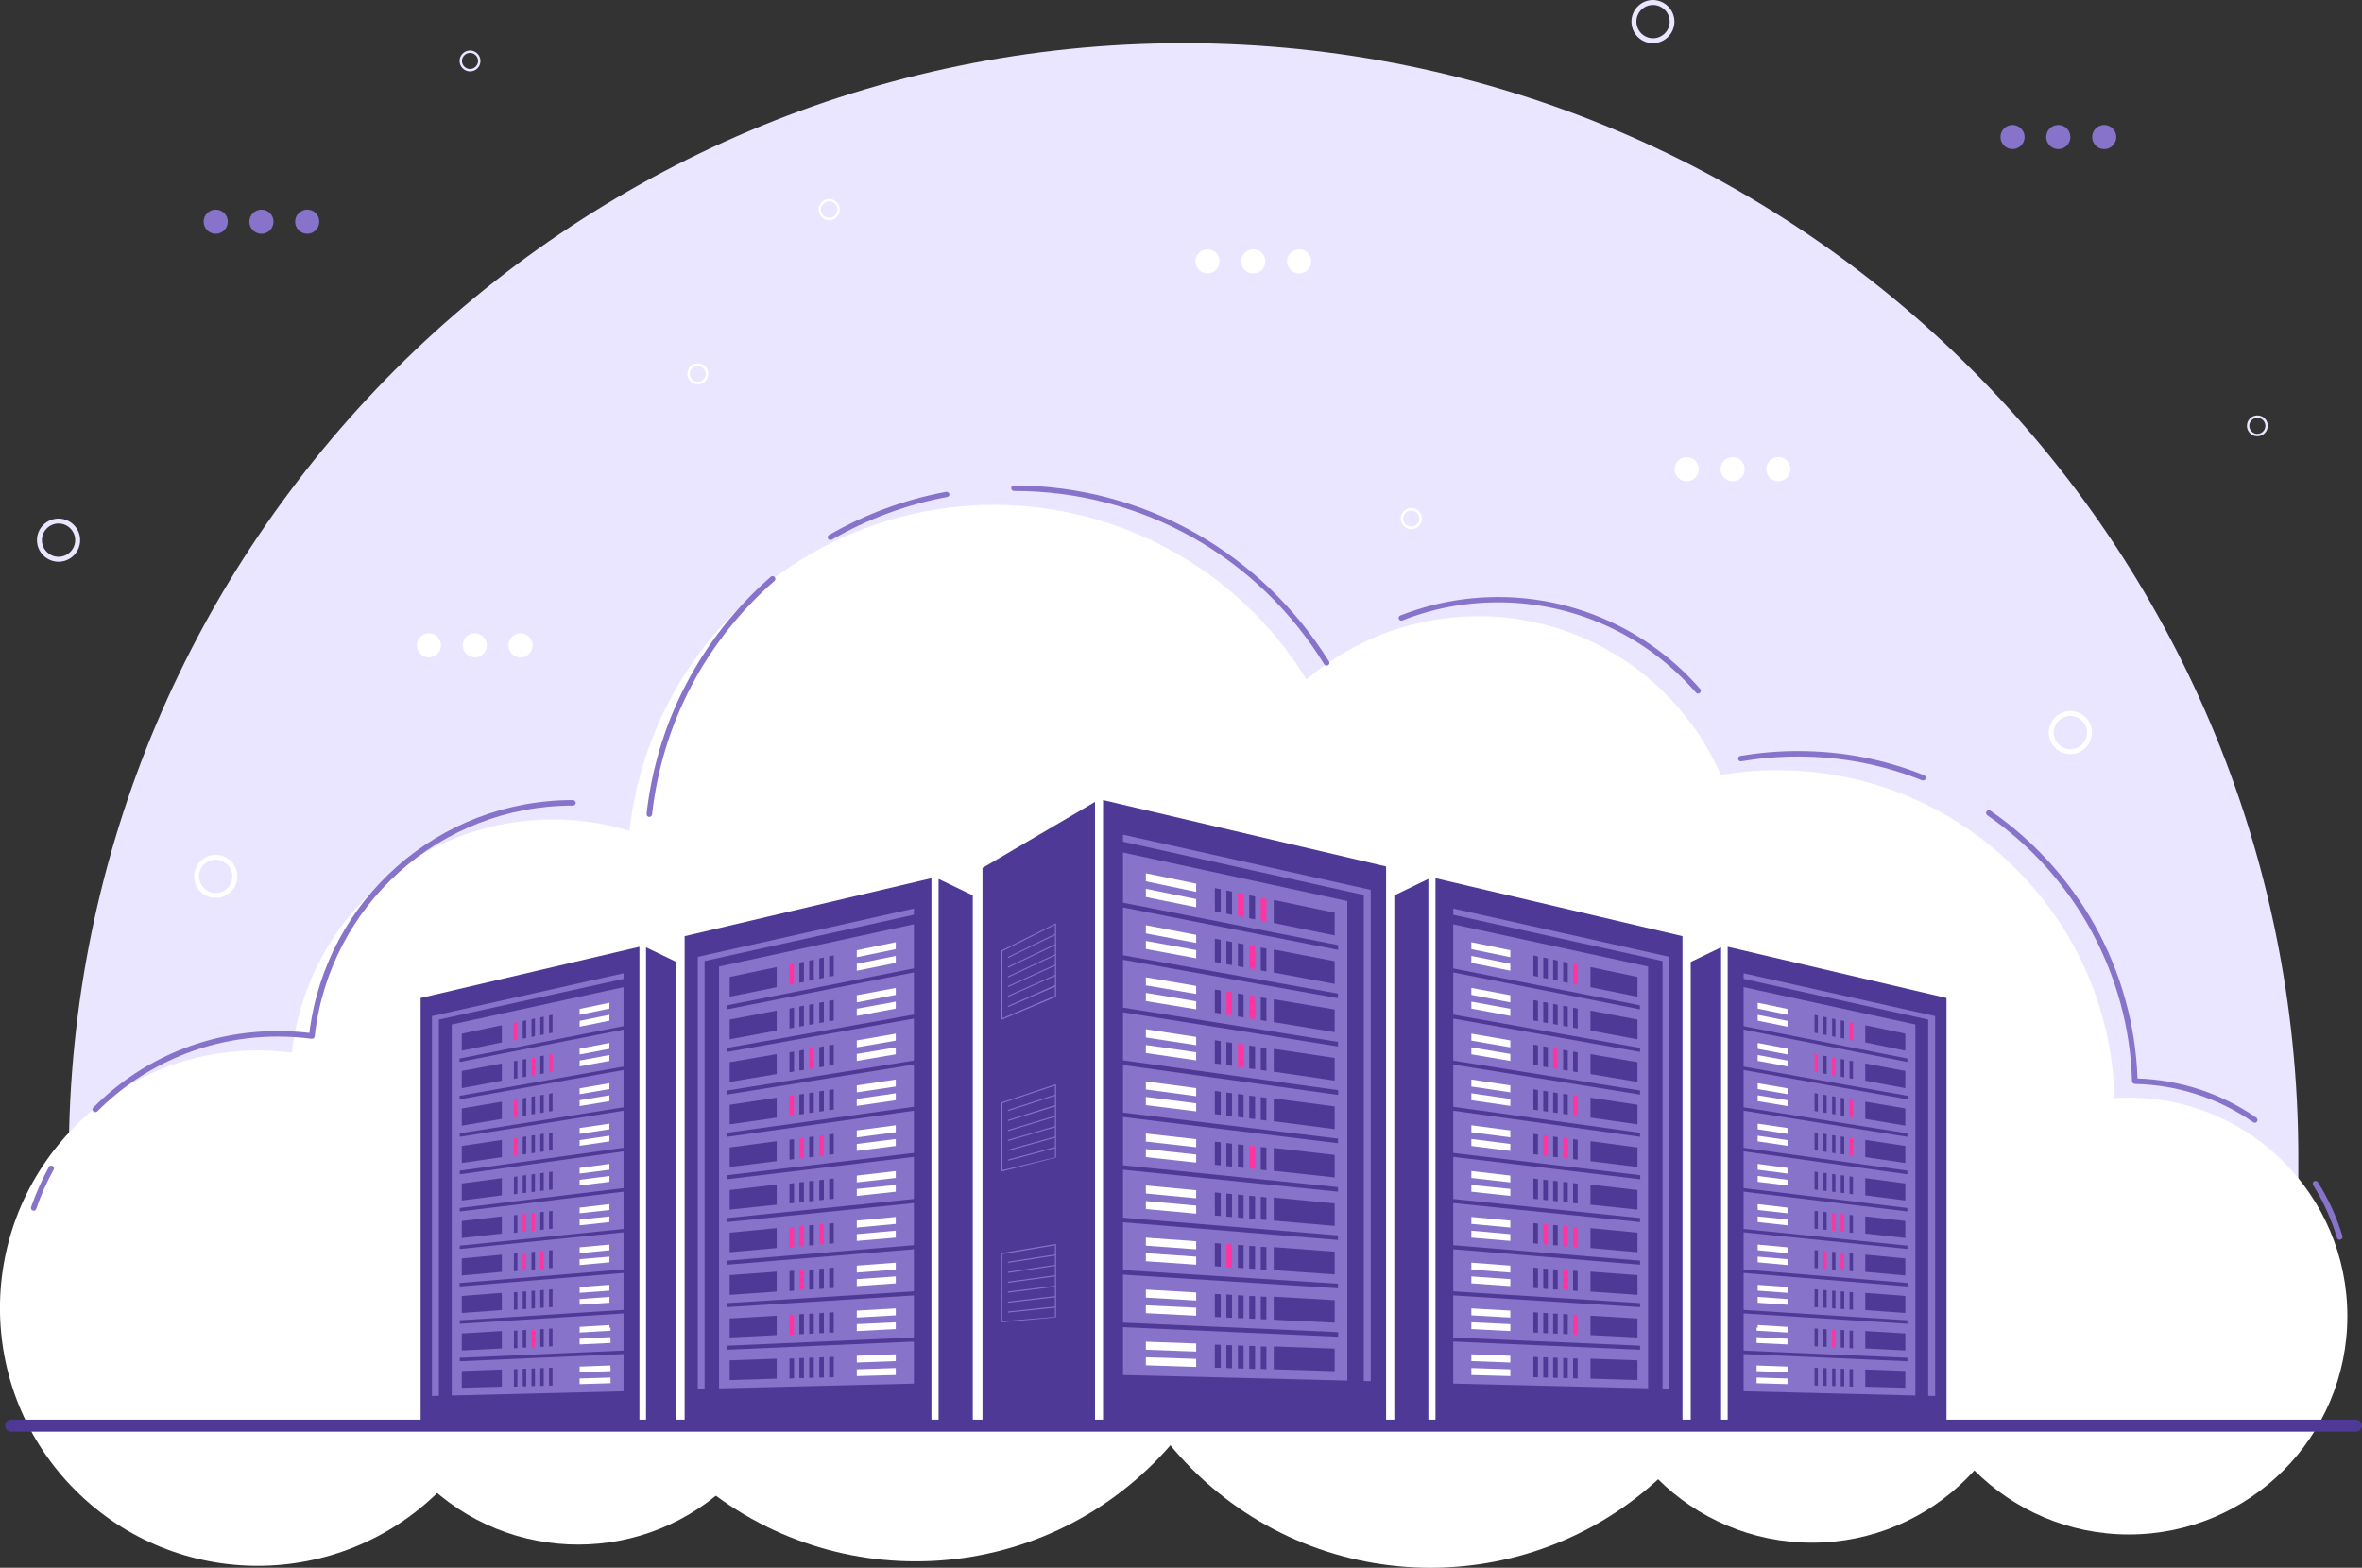 <?xml version="1.0" encoding="UTF-8"?>
<!-- Generator: Adobe Illustrator 24.1.1, SVG Export Plug-In . SVG Version: 6.00 Build 0)  -->
<svg xmlns="http://www.w3.org/2000/svg" xmlns:xlink="http://www.w3.org/1999/xlink" version="1.1" id="Ñëîé_1" x="0px" y="0px" viewBox="0 0 1291 857.1" style="enable-background:new 0 0 1291 857.1;" xml:space="preserve">
<rect x="0" y="0" width="1291" height="857.1" fill="#333333" stroke="none"/>
<style type="text/css">
	.st0{fill:#EAE6FF;}
	.st1{fill:#FFFFFF;}
	.st2{fill:#8773C9;}
	.st3{fill:#4E3996;}
	.st4{fill:#FF34A0;}
	.st5{display:none;opacity:0.75;}
	.st6{display:inline;fill:#8773C9;}
</style>
<path class="st0" d="M1256.2,724H37.6v-91.1c0-336.5,272.8-609.3,609.3-609.3h0c336.5,0,609.3,272.8,609.3,609.3V724z"></path>
<g>
	<g>
		
			<ellipse transform="matrix(0.707 -0.707 0.707 0.707 -464.407 309.13)" class="st1" cx="140.9" cy="715.2" rx="140.9" ry="140.9"></ellipse>
	</g>
	<g>
		<circle class="st1" cx="1163.6" cy="719.5" r="119.4"></circle>
	</g>
	<g>
		
			<ellipse transform="matrix(0.707 -0.707 0.707 0.707 -420.129 435.885)" class="st1" cx="316.1" cy="725.1" rx="119.4" ry="119.4"></ellipse>
	</g>
	<g>
		<circle class="st1" cx="990.4" cy="724" r="119.4"></circle>
	</g>
	<g>
		
			<ellipse transform="matrix(0.707 -0.707 0.707 0.707 -329.705 386.929)" class="st1" cx="302.2" cy="591.5" rx="143.5" ry="143.5"></ellipse>
	</g>
	<g>
		<circle class="st1" cx="808" cy="481.5" r="144.6"></circle>
	</g>
	<g>
		<circle class="st1" cx="543.3" cy="476.5" r="200.5"></circle>
	</g>
	<g>
		
			<ellipse transform="matrix(0.707 -0.707 0.707 0.707 -143.415 864.465)" class="st1" cx="971.8" cy="605.3" rx="184.3" ry="184.3"></ellipse>
	</g>
	<g>
		
			<ellipse transform="matrix(0.707 -0.707 0.707 0.707 -246.711 750.044)" class="st1" cx="782" cy="672.8" rx="184.3" ry="184.3"></ellipse>
	</g>
	<g>
		
			<ellipse transform="matrix(0.707 -0.707 0.707 0.707 -326.623 550.126)" class="st1" cx="500.7" cy="669.3" rx="184.3" ry="184.3"></ellipse>
	</g>
</g>
<g>
	<path class="st2" d="M28.7,637.4c-0.7-0.4-1.6-0.1-2,0.6c-3.8,7-7.1,14.4-9.7,21.9c-0.3,0.8,0.1,1.6,0.9,1.9   c0.2,0.1,0.3,0.1,0.5,0.1c0.6,0,1.2-0.4,1.4-1c2.5-7.4,5.7-14.6,9.5-21.4C29.7,638.7,29.5,637.8,28.7,637.4z"></path>
	<path class="st2" d="M313.1,437.4c-73.5,0-135.1,54.6-144,127.3c-5.7-0.7-11.6-1-17.3-1c-38.1,0-73.9,14.8-100.8,41.8   c-0.6,0.6-0.6,1.5,0,2.1c0.3,0.3,0.7,0.4,1.1,0.4c0.4,0,0.8-0.1,1.1-0.4c26.3-26.4,61.4-40.9,98.7-40.9c6.1,0,12.3,0.4,18.4,1.2   c0.4,0,0.8-0.1,1.1-0.3c0.3-0.2,0.5-0.6,0.6-1c8-71.9,68.7-126.2,141.2-126.2c0.8,0,1.5-0.7,1.5-1.5   C314.6,438.1,313.9,437.4,313.1,437.4z"></path>
	<path class="st2" d="M421.3,315.3c-38.2,33.4-62.3,79.4-67.9,129.6c-0.1,0.8,0.5,1.6,1.3,1.7c0.1,0,0.1,0,0.2,0   c0.8,0,1.4-0.6,1.5-1.3c5.5-49.5,29.2-94.8,66.9-127.7c0.6-0.5,0.7-1.5,0.1-2.1C422.8,314.8,421.9,314.8,421.3,315.3z"></path>
	<path class="st2" d="M517,268.9c-22.5,4.2-44,12.1-63.9,23.6c-0.7,0.4-1,1.3-0.5,2c0.3,0.5,0.8,0.7,1.3,0.7c0.3,0,0.5-0.1,0.8-0.2   c19.6-11.3,40.8-19.2,63-23.3c0.8-0.2,1.4-0.9,1.2-1.7C518.6,269.3,517.8,268.7,517,268.9z"></path>
	<path class="st2" d="M654.2,291.9c-30.3-17.3-64.9-26.5-100-26.5c-0.8,0-1.5,0.7-1.5,1.5c0,0.8,0.7,1.5,1.5,1.5   c69.6,0,133,35.5,169.6,94.8c0.3,0.5,0.8,0.7,1.3,0.7c0.3,0,0.5-0.1,0.8-0.2c0.7-0.4,0.9-1.4,0.5-2.1   C708.5,332.9,683.6,308.7,654.2,291.9z"></path>
	<path class="st2" d="M818.9,326.4c-18.4,0-36.4,3.4-53.5,10.1c-0.8,0.3-1.2,1.2-0.8,1.9c0.3,0.8,1.2,1.1,1.9,0.8   c16.7-6.6,34.3-9.9,52.4-9.9c41.5,0,80.9,18,108.1,49.4c0.3,0.3,0.7,0.5,1.1,0.5c0.3,0,0.7-0.1,1-0.4c0.6-0.5,0.7-1.5,0.2-2.1   C901.5,344.8,861.2,326.4,818.9,326.4z"></path>
	<path class="st2" d="M1051.6,423.8c-21.9-8.8-45.1-13.2-68.9-13.2c-10.5,0-21.1,0.9-31.5,2.7c-0.8,0.1-1.4,0.9-1.2,1.7   c0.1,0.8,0.9,1.4,1.7,1.2c10.2-1.7,20.6-2.6,31-2.6c23.4,0,46.3,4.4,67.8,13c0.2,0.1,0.4,0.1,0.6,0.1c0.6,0,1.2-0.4,1.4-0.9   C1052.7,425,1052.4,424.1,1051.6,423.8z"></path>
	<path class="st2" d="M1233.2,611c-19.2-13.3-41.6-20.6-64.9-21.4c-1-29.1-9-57.9-23.1-83.3c-13.9-25-33.7-46.9-57.3-63.1   c-0.7-0.5-1.6-0.3-2.1,0.4c-0.5,0.7-0.3,1.6,0.4,2.1c47.9,33,77.5,87.4,79.1,145.4c0,0.8,0.7,1.4,1.5,1.5   c23.3,0.5,45.6,7.7,64.7,20.9c0.3,0.2,0.6,0.3,0.9,0.3c0.5,0,0.9-0.2,1.2-0.6C1234.1,612.5,1233.9,611.5,1233.2,611z"></path>
	<path class="st2" d="M1280.3,675.8c-3.1-10.4-7.6-20.3-13.4-29.5c-0.4-0.7-1.4-0.9-2.1-0.5c-0.7,0.4-0.9,1.4-0.5,2.1   c5.6,9,10,18.7,13,28.8c0.2,0.7,0.8,1.1,1.4,1.1c0.1,0,0.3,0,0.4-0.1C1280.1,677.5,1280.6,676.6,1280.3,675.8z"></path>
</g>
<g>
	<g>
		<g>
			<polygon class="st3" points="919.6,778.3 784.6,778.3 784.6,480.1 919.6,511.8    "></polygon>
			<polygon class="st3" points="762.1,489.5 762.1,778.3 780.7,778.3 780.7,480.5    "></polygon>
		</g>
		<g>
			<polygon class="st2" points="794.3,756.4 794.3,496.7 912.4,523.1 912.4,759.3    "></polygon>
			<polygon class="st3" points="793.8,500 793.8,505.2 900.8,528.4 900.8,773 908.7,773 908.7,525.4    "></polygon>
			<g>
				<path class="st3" d="M791.3,682.7l105.1,8.7v-2.2l-104.9-8.7c-0.6-0.1-1.1,0.4-1.2,1C790.2,682.1,790.7,682.7,791.3,682.7z"></path>
				<path class="st3" d="M791.3,708l105.1,6.6v-2.2l-105-6.6c-0.6-0.1-1.1,0.4-1.2,1C790.2,707.4,790.7,708,791.3,708z"></path>
				<path class="st3" d="M790.3,656.2c-0.1,0.6,0.4,1.1,1,1.2l105.1,10.7v-2.2l-104.9-10.7C790.9,655.1,790.3,655.6,790.3,656.2z"></path>
				<path class="st3" d="M790.3,630.9c-0.1,0.6,0.4,1.1,1,1.2l105.2,12.6v-2.2L791.5,630C790.9,629.9,790.3,630.3,790.3,630.9z"></path>
				<path class="st3" d="M790.3,605.6c-0.1,0.6,0.3,1.2,0.9,1.2l105.2,14.7v-2.2l-104.9-14.6C790.9,604.6,790.3,605,790.3,605.6z"></path>
				<path class="st3" d="M791.2,556.3l105.2,18.8v-2.2l-104.8-18.7c-0.6-0.1-1.2,0.3-1.3,0.9C790.2,555.6,790.6,556.2,791.2,556.3z"></path>
				<path class="st3" d="M791.1,531l105.2,20.8v-2.2l-104.8-20.7c-0.6-0.1-1.2,0.3-1.3,0.9C790.2,530.3,790.5,530.9,791.1,531z"></path>
				<path class="st3" d="M790.3,580.2c-0.1,0.6,0.3,1.2,0.9,1.3l105.2,16.9v-2.2l-104.8-16.8C790.9,579.2,790.4,579.6,790.3,580.2z"></path>
				<path class="st3" d="M791.3,733.3l105.1,4.6v-2.2l-105-4.6c-0.6,0-1.1,0.4-1.1,1C790.2,732.7,790.7,733.3,791.3,733.3z"></path>
			</g>
			<g>
				<polygon class="st1" points="804.2,726.6 825.5,727.7 825.5,723.9 804.2,722.9     "></polygon>
				<polygon class="st1" points="804.2,744.1 825.5,744.9 825.5,741.2 804.2,740.4     "></polygon>
				<polygon class="st1" points="804.2,719.1 825.5,720.3 825.5,716.5 804.2,715.3     "></polygon>
				<polygon class="st1" points="804.2,701.6 825.5,703.1 825.5,699.3 804.2,697.8     "></polygon>
				<polygon class="st1" points="804.2,751.7 825.5,752.3 825.5,748.6 804.2,747.9     "></polygon>
				<polygon class="st1" points="804.2,568.9 825.5,572.6 825.5,568.8 804.2,565.1     "></polygon>
				<polygon class="st1" points="804.2,549.7 804.2,551.4 825.5,555.4 825.5,551.5 804.2,547.6     "></polygon>
				<polygon class="st1" points="804.2,576.4 825.5,580 825.5,576.2 804.2,572.6     "></polygon>
				<polygon class="st1" points="804.2,594 825.5,597.2 825.5,593.4 804.2,590.2     "></polygon>
				<polygon class="st1" points="825.5,526.9 804.2,522.6 804.2,526.4 825.5,530.7     "></polygon>
				<polygon class="st1" points="804.2,543.9 825.5,548 825.5,544.1 804.2,540.1     "></polygon>
				<polygon class="st1" points="825.5,519.5 804.2,515.1 804.2,518.9 825.5,523.3     "></polygon>
				<polygon class="st1" points="804.2,651.5 825.5,653.8 825.5,650 804.2,647.8     "></polygon>
				<polygon class="st1" points="804.2,669.1 825.5,671.1 825.5,667.3 804.2,665.3     "></polygon>
				<polygon class="st1" points="804.2,694.1 825.5,695.7 825.5,691.9 804.2,690.3     "></polygon>
				<polygon class="st1" points="804.2,676.6 825.5,678.4 825.5,674.7 804.2,672.8     "></polygon>
				<polygon class="st1" points="804.2,619 825.5,621.8 825.5,618 804.2,615.2     "></polygon>
				<polygon class="st1" points="804.2,601.5 825.5,604.6 825.5,600.8 804.2,597.7     "></polygon>
				<polygon class="st1" points="804.2,626.5 825.5,629.2 825.5,625.4 804.2,622.7     "></polygon>
				<polygon class="st1" points="804.2,644 825.5,646.4 825.5,642.7 804.2,640.2     "></polygon>
			</g>
			<g>
				<polygon class="st3" points="869.3,607.2 869.3,608.9 869.3,611 895,614.7 895,612.8 895,611 895,604 869.3,600.1     "></polygon>
				<polygon class="st3" points="869.3,654.8 869.3,656.4 869.3,658.6 895,661.3 895,659.3 895,657.5 895,650.6 869.3,647.6     "></polygon>
				<polygon class="st3" points="869.3,631 869.3,632.6 869.3,634.8 895,638 895,636.1 895,634.2 895,627.3 869.3,623.9     "></polygon>
				<polygon class="st3" points="869.3,559.6 869.3,561.3 869.3,563.4 895,568.2 895,566.2 895,564.4 895,557.4 869.3,552.5     "></polygon>
				<polygon class="st3" points="869.3,583.4 869.3,585.1 869.3,587.2 895,591.5 895,589.5 895,587.7 895,580.7 869.3,576.3     "></polygon>
				<polygon class="st3" points="869.3,749.9 869.3,751.6 869.3,753.7 895,754.5 895,752.5 895,750.7 895,743.7 869.3,742.8     "></polygon>
				<polygon class="st3" points="869.3,726.1 869.3,727.5 869.3,729.9 895,731.2 895,728.9 895,727.4 895,720.8 869.3,719.3     "></polygon>
				<polygon class="st3" points="869.3,528.7 869.3,535.8 869.3,537.5 869.3,539.7 895,544.9 895,542.9 895,541.1 895,534.1     "></polygon>
				<polygon class="st3" points="869.3,678.6 869.3,680.2 869.3,682.3 895,684.6 895,682.6 895,680.8 895,673.9 869.3,671.4     "></polygon>
				<polygon class="st3" points="869.3,702.4 869.3,704 869.3,706.1 895,707.9 895,705.9 895,704.1 895,697.1 869.3,695.2     "></polygon>
			</g>
			<g>
				<polygon class="st3" points="859.8,585.8 862.3,586.2 862.3,575.3 859.8,574.9     "></polygon>
				<polygon class="st3" points="862.3,694.9 859.8,694.7 859.8,705.6 862.3,705.8     "></polygon>
				<polygon class="st3" points="846,693.7 843.5,693.5 843.5,704.5 846,704.7     "></polygon>
				<polygon class="st3" points="851.4,694.1 848.9,693.9 848.9,704.9 851.4,705     "></polygon>
				<polygon class="st3" points="840.6,693.2 838.1,693 838.1,704.1 840.6,704.3     "></polygon>
				<polygon class="st4" points="856.9,694.5 854.4,694.3 854.4,705.2 856.9,705.4     "></polygon>
				<polygon class="st3" points="854.4,584.9 856.9,585.3 856.9,574.4 854.4,573.9     "></polygon>
				<polygon class="st3" points="856.9,718.5 854.4,718.4 854.4,729.3 856.9,729.4     "></polygon>
				<polygon class="st3" points="840.6,717.6 838.1,717.4 838.1,728.5 840.6,728.6     "></polygon>
				<polygon class="st4" points="848.9,584 851.4,584.4 851.4,573.4 848.9,573     "></polygon>
				<polygon class="st3" points="851.4,718.2 848.9,718.1 848.9,729 851.4,729.2     "></polygon>
				<polygon class="st3" points="846,717.9 843.5,717.7 843.5,728.8 846,728.9     "></polygon>
				<polygon class="st3" points="843.5,583.1 846,583.5 846,572.5 843.5,572     "></polygon>
				<polygon class="st3" points="838.1,582.2 840.6,582.6 840.6,571.5 838.1,571.1     "></polygon>
				<polygon class="st4" points="843.5,631.7 846,632 846,621 843.5,620.6     "></polygon>
				<polygon class="st3" points="838.1,631 840.6,631.3 840.6,620.2 838.1,619.9     "></polygon>
				<polygon class="st3" points="848.9,632.4 851.4,632.7 851.4,621.7 848.9,621.3     "></polygon>
				<polygon class="st4" points="854.4,633 856.9,633.4 856.9,622.4 854.4,622.1     "></polygon>
				<polygon class="st3" points="859.8,633.7 862.3,634 862.3,623.1 859.8,622.8     "></polygon>
				<polygon class="st3" points="840.6,668.9 838.1,668.7 838.1,679.7 840.6,680     "></polygon>
				<polygon class="st3" points="838.1,655.4 840.6,655.6 840.6,644.6 838.1,644.3     "></polygon>
				<polygon class="st3" points="846,645.2 843.5,644.9 843.5,655.9 846,656.2     "></polygon>
				<polygon class="st3" points="851.4,645.8 848.9,645.5 848.9,656.5 851.4,656.8     "></polygon>
				<polygon class="st3" points="862.3,647.1 859.8,646.8 859.8,657.7 862.3,657.9     "></polygon>
				<polygon class="st3" points="856.9,646.4 854.4,646.2 854.4,657.1 856.9,657.4     "></polygon>
				<polygon class="st4" points="846,669.4 843.5,669.2 843.5,680.2 846,680.4     "></polygon>
				<polygon class="st4" points="862.3,671 859.8,670.7 859.8,681.6 862.3,681.9     "></polygon>
				<polygon class="st4" points="859.8,609.8 862.3,610.1 862.3,599.2 859.8,598.8     "></polygon>
				<polygon class="st3" points="843.5,607.4 846,607.8 846,596.7 843.5,596.3     "></polygon>
				<polygon class="st3" points="838.1,606.6 840.6,607 840.6,595.9 838.1,595.5     "></polygon>
				<polygon class="st3" points="854.4,609 856.9,609.3 856.9,598.4 854.4,598     "></polygon>
				<polygon class="st3" points="848.9,608.2 851.4,608.5 851.4,597.6 848.9,597.2     "></polygon>
				<polygon class="st4" points="862.3,718.8 859.8,718.7 859.8,729.6 862.3,729.7     "></polygon>
				<polygon class="st4" points="856.9,670.5 854.4,670.2 854.4,681.2 856.9,681.4     "></polygon>
				<polygon class="st3" points="851.4,669.9 848.9,669.7 848.9,680.7 851.4,680.9     "></polygon>
				<polygon class="st4" points="862.3,538.4 862.3,527.4 859.8,526.9 859.8,537.9     "></polygon>
				<polygon class="st3" points="859.8,742.7 859.8,753.5 862.3,753.6 862.3,742.7     "></polygon>
				<polygon class="st3" points="854.4,742.4 854.4,753.4 856.9,753.4 856.9,742.5     "></polygon>
				<polygon class="st3" points="846,535.1 846,524 843.5,523.5 843.5,534.6     "></polygon>
				<polygon class="st3" points="856.9,537.3 856.9,526.3 854.4,525.8 854.4,536.8     "></polygon>
				<polygon class="st3" points="840.6,534 840.6,522.9 838.1,522.3 838.1,533.5     "></polygon>
				<polygon class="st3" points="851.4,536.2 851.4,525.2 848.9,524.6 848.9,535.7     "></polygon>
				<polygon class="st3" points="838.1,557.9 840.6,558.3 840.6,547.2 838.1,546.7     "></polygon>
				<polygon class="st3" points="843.5,558.9 846,559.3 846,548.2 843.5,547.8     "></polygon>
				<polygon class="st3" points="848.9,559.8 851.4,560.3 851.4,549.3 848.9,548.8     "></polygon>
				<polygon class="st3" points="848.9,742.2 848.9,753.2 851.4,753.3 851.4,742.3     "></polygon>
				<polygon class="st3" points="854.4,560.8 856.9,561.3 856.9,550.3 854.4,549.8     "></polygon>
				<polygon class="st3" points="859.8,561.8 862.3,562.3 862.3,551.4 859.8,550.9     "></polygon>
				<polygon class="st3" points="843.5,742 843.5,753.1 846,753.1 846,742.1     "></polygon>
				<polygon class="st3" points="838.1,741.8 838.1,752.9 840.6,753 840.6,741.9     "></polygon>
			</g>
		</g>
		<g class="st5">
			<polygon class="st6" points="794.3,739.2 794.3,756.4 882.9,758.6 912.4,744.1 912.4,669.3    "></polygon>
			<polygon class="st6" points="794.3,637.1 912.4,548.1 912.4,523.1 903,521 794.3,607.8    "></polygon>
			<polygon class="st6" points="794.3,583.6 876.2,515 794.3,496.7    "></polygon>
		</g>
	</g>
	<g>
		<g>
			<polygon class="st3" points="757.6,778.3 602.9,778.3 602.9,437.4 757.6,473.7    "></polygon>
			<polygon class="st3" points="537,778.3 598.5,778.3 598.5,438.4 537,474.5    "></polygon>
		</g>
		<g>
			<polygon class="st2" points="613.8,751.7 613.8,456.3 749.2,486.5 749.2,755.1    "></polygon>
			<polygon class="st3" points="613.1,460 613.1,465.9 736.4,492.6 736.4,777.8 745.4,777.8 745.4,489.3    "></polygon>
			<g>
				<path class="st3" d="M609.9,667.9l121.4,10v-2.5l-121.2-10c-0.7-0.1-1.3,0.5-1.4,1.1C608.7,667.2,609.2,667.8,609.9,667.9z"></path>
				<path class="st3" d="M609.9,696.6l121.4,7.7v-2.5l-121.2-7.7c-0.7,0-1.3,0.5-1.3,1.2C608.7,696,609.3,696.6,609.9,696.6z"></path>
				<path class="st3" d="M608.8,608.8c-0.1,0.7,0.4,1.3,1.1,1.4L731.3,625v-2.5l-121.2-14.7C609.5,607.7,608.9,608.2,608.8,608.8z"></path>
				<path class="st3" d="M608.8,637.7c-0.1,0.7,0.4,1.3,1.1,1.4l121.4,12.4v-2.5l-121.2-12.3C609.5,636.5,608.9,637,608.8,637.7z"></path>
				<path class="st3" d="M608.8,580.3c-0.1,0.7,0.4,1.3,1.1,1.4l121.5,16.9V596l-121.1-16.8C609.5,579.1,608.9,579.6,608.8,580.3z"></path>
				<path class="st3" d="M609.8,524l121.5,21.7v-2.5l-121.1-21.6c-0.7-0.1-1.3,0.3-1.5,1C608.7,523.3,609.1,523.9,609.8,524z"></path>
				<path class="st3" d="M609.8,495.3l121.6,24v-2.6l-121.1-23.9c-0.7-0.1-1.3,0.3-1.5,1C608.7,494.5,609.1,495.1,609.8,495.3z"></path>
				<path class="st3" d="M610,725.4l121.4,5.4v-2.5l-121.3-5.4c-0.7,0-1.3,0.5-1.3,1.2C608.7,724.8,609.3,725.4,610,725.4z"></path>
				<path class="st3" d="M608.8,551.4c-0.1,0.7,0.4,1.3,1,1.4l121.5,19.3v-2.5l-121.1-19.3C609.5,550.2,608.9,550.7,608.8,551.4z"></path>
			</g>
			<g>
				<polygon class="st1" points="653.8,483.1 626.3,477.4 626.3,481.8 653.8,487.6     "></polygon>
				<polygon class="st1" points="653.8,491.5 626.3,485.9 626.3,490.4 653.8,496     "></polygon>
				<polygon class="st1" points="653.8,519.4 626.3,514.4 626.3,518.8 653.8,523.9     "></polygon>
				<polygon class="st1" points="653.8,511.1 626.3,505.8 626.3,510.3 653.8,515.5     "></polygon>
				<polygon class="st1" points="653.8,678.6 626.3,676.6 626.3,681 653.8,683     "></polygon>
				<polygon class="st1" points="653.8,687 626.3,685.1 626.3,689.5 653.8,691.4     "></polygon>
				<polygon class="st1" points="653.8,650.7 626.3,648.1 626.3,652.5 653.8,655.1     "></polygon>
				<polygon class="st1" points="653.8,659.1 626.3,656.6 626.3,661 653.8,663.5     "></polygon>
				<polygon class="st1" points="626.3,742 626.3,746.4 653.8,747.3 653.8,742.9     "></polygon>
				<polygon class="st1" points="653.8,734.5 626.3,733.5 626.3,737.9 653.8,738.9     "></polygon>
				<polygon class="st1" points="653.8,714.9 626.3,713.6 626.3,717.9 653.8,719.3     "></polygon>
				<polygon class="st1" points="653.8,706.6 626.3,705 626.3,709.4 653.8,711     "></polygon>
				<polygon class="st1" points="653.8,566.9 626.3,562.7 626.3,567.2 653.8,571.4     "></polygon>
				<polygon class="st1" points="653.8,575.3 626.3,571.3 626.3,575.7 653.8,579.7     "></polygon>
				<polygon class="st1" points="653.8,539 626.3,534.3 626.3,538.7 653.8,543.4     "></polygon>
				<polygon class="st1" points="653.8,547.4 626.3,542.8 626.3,547.3 653.8,551.8     "></polygon>
				<polygon class="st1" points="653.8,594.9 626.3,591.2 626.3,595.6 653.8,599.3     "></polygon>
				<polygon class="st1" points="653.8,622.8 626.3,619.7 626.3,624.1 653.8,627.2     "></polygon>
				<polygon class="st1" points="653.8,631.2 626.3,628.2 626.3,632.6 653.8,635.6     "></polygon>
				<polygon class="st1" points="653.8,603.2 626.3,599.7 626.3,604.2 653.8,607.6     "></polygon>
			</g>
			<g>
				<g>
					<polygon class="st3" points="696.2,581.5 696.2,584.7 696.2,585.9 729.5,590.8 729.5,589.7 729.5,586.4 729.5,578.4        696.2,573.4      "></polygon>
				</g>
				<g>
					<polygon class="st3" points="696.2,608.6 696.2,611.8 696.2,613 729.5,617.3 729.5,616.2 729.5,612.8 729.5,604.9 696.2,600.5             "></polygon>
				</g>
				<g>
					<polygon class="st3" points="696.2,527.3 696.2,529.9 696.2,531.7 729.5,537.9 729.5,536.2 729.5,533.4 729.5,525.5        696.2,519.1      "></polygon>
				</g>
				<g>
					<polygon class="st3" points="696.2,554.4 696.2,557 696.2,558.8 729.5,564.3 729.5,562.6 729.5,559.9 729.5,551.9 696.2,546.3             "></polygon>
				</g>
				<g>
					<polygon class="st3" points="696.2,635.7 696.2,638.9 696.2,640.1 729.5,643.7 729.5,642.7 729.5,639.3 729.5,631.4        696.2,627.6      "></polygon>
				</g>
				<g>
					<polygon class="st3" points="696.2,744.2 696.2,747.3 696.2,748.6 729.5,749.6 729.5,748.6 729.5,745.2 729.5,737.3        696.2,736.1      "></polygon>
				</g>
				<g>
					<polygon class="st3" points="696.2,717.1 696.2,720.2 696.2,721.5 729.5,723.1 729.5,722.1 729.5,718.8 729.5,710.8        696.2,708.9      "></polygon>
				</g>
				<g>
					<polygon class="st3" points="696.2,492 696.2,500.1 696.2,502.8 696.2,504.6 729.5,511.4 729.5,509.7 729.5,506.9 729.5,499             "></polygon>
				</g>
				<g>
					<polygon class="st3" points="696.2,662.9 696.2,666 696.2,667.3 729.5,670.2 729.5,669.1 729.5,665.8 729.5,657.9 696.2,654.7             "></polygon>
				</g>
				<g>
					<polygon class="st3" points="696.2,690 696.2,693.1 696.2,694.4 729.5,696.7 729.5,695.6 729.5,692.3 729.5,684.3 696.2,681.8             "></polygon>
				</g>
			</g>
			<g>
				<polygon class="st3" points="692.2,681.8 689.1,681.6 689.1,694 692.2,694.2     "></polygon>
				<polygon class="st3" points="679.7,720.7 679.7,708.3 676.6,708.1 676.6,720.6     "></polygon>
				<polygon class="st3" points="679.7,665.9 679.7,653.4 676.6,653.1 676.6,665.6     "></polygon>
				<polygon class="st3" points="686,708.6 682.8,708.5 682.8,720.9 686,721     "></polygon>
				<polygon class="st3" points="679.7,693.3 679.7,680.8 676.6,680.6 676.6,693.1     "></polygon>
				<polygon class="st3" points="692.2,709 689.1,708.8 689.1,721.2 692.2,721.3     "></polygon>
				<polygon class="st3" points="686,693.7 686,681.3 682.8,681.1 682.8,693.5     "></polygon>
				<polygon class="st4" points="682.8,556.7 686,557.2 686,544.8 682.8,544.2     "></polygon>
				<polygon class="st3" points="679.7,638.5 679.7,626 676.6,625.6 676.6,638.1     "></polygon>
				<polygon class="st3" points="689.1,557.7 692.2,558.2 692.2,545.8 689.1,545.3     "></polygon>
				<polygon class="st3" points="676.6,555.7 679.7,556.2 679.7,543.7 676.6,543.1     "></polygon>
				<polygon class="st3" points="679.7,611 679.7,598.5 676.6,598.1 676.6,610.6     "></polygon>
				<polygon class="st4" points="679.7,583.6 679.7,571.1 676.6,570.6 676.6,583.2     "></polygon>
				<polygon class="st3" points="682.8,584.1 686,584.5 686,572.1 682.8,571.6     "></polygon>
				<polygon class="st3" points="692.2,667 692.2,654.6 689.1,654.3 689.1,666.7     "></polygon>
				<polygon class="st3" points="689.1,612.2 692.2,612.6 692.2,600.2 689.1,599.8     "></polygon>
				<polygon class="st3" points="692.2,639.8 692.2,627.4 689.1,627.1 689.1,639.5     "></polygon>
				<polygon class="st3" points="686,611.8 686,599.4 682.8,599 682.8,611.4     "></polygon>
				<polygon class="st3" points="689.1,585 692.2,585.4 692.2,573 689.1,572.6     "></polygon>
				<polygon class="st4" points="686,639.1 686,626.7 682.8,626.3 682.8,638.8     "></polygon>
				<polygon class="st3" points="686,666.4 686,654 682.8,653.7 682.8,666.2     "></polygon>
				<polygon class="st3" points="667.2,664.8 667.2,652.2 664,651.9 664,664.5     "></polygon>
				<polygon class="st3" points="667.2,609.5 667.2,596.9 664,596.4 664,609.1     "></polygon>
				<polygon class="st3" points="667.2,581.8 667.2,569.2 664,568.7 664,581.4     "></polygon>
				<polygon class="st3" points="667.2,526.5 667.2,513.8 664,513.2 664,525.9     "></polygon>
				<polygon class="st3" points="667.2,637.1 667.2,624.5 664,624.2 664,636.8     "></polygon>
				<polygon class="st3" points="667.2,554.1 667.2,541.5 664,541 664,553.6     "></polygon>
				<polygon class="st3" points="667.2,747.8 667.2,735.2 664,735.1 664,747.7     "></polygon>
				<polygon class="st3" points="667.2,720.1 667.2,707.6 664,707.4 664,720     "></polygon>
				<polygon class="st3" points="667.2,692.5 667.2,679.9 664,679.6 664,692.2     "></polygon>
				<polygon class="st4" points="692.2,503.9 692.2,491.4 689.1,490.8 689.1,503.2     "></polygon>
				<polygon class="st3" points="673.4,500.1 673.4,487.5 670.3,486.8 670.3,499.5     "></polygon>
				<polygon class="st3" points="667.2,498.8 667.2,486.2 664,485.5 664,498.2     "></polygon>
				<polygon class="st3" points="686,502.6 686,490.1 682.8,489.5 682.8,502     "></polygon>
				<polygon class="st4" points="679.7,501.4 679.7,488.8 676.6,488.1 676.6,500.7     "></polygon>
				<polygon class="st3" points="676.6,735.6 676.6,748.1 679.7,748.2 679.7,735.7     "></polygon>
				<polygon class="st3" points="673.4,748 673.4,735.5 670.3,735.3 670.3,747.9     "></polygon>
				<polygon class="st3" points="682.8,735.8 682.8,748.3 686,748.4 686,735.9     "></polygon>
				<polygon class="st3" points="673.4,720.4 673.4,707.9 670.3,707.7 670.3,720.3     "></polygon>
				<polygon class="st3" points="689.1,530.5 692.2,531.1 692.2,518.6 689.1,518     "></polygon>
				<polygon class="st3" points="689.1,736.1 689.1,748.4 692.2,748.5 692.2,736.2     "></polygon>
				<polygon class="st4" points="673.4,692.9 673.4,680.4 670.3,680.1 670.3,692.7     "></polygon>
				<polygon class="st3" points="676.6,528.2 679.7,528.8 679.7,516.2 676.6,515.6     "></polygon>
				<polygon class="st4" points="673.4,555.2 673.4,542.6 670.3,542.1 670.3,554.7     "></polygon>
				<polygon class="st3" points="670.3,527.1 673.4,527.6 673.4,515 670.3,514.4     "></polygon>
				<polygon class="st4" points="682.8,529.3 686,529.9 686,517.4 682.8,516.8     "></polygon>
				<polygon class="st3" points="673.4,637.8 673.4,625.3 670.3,624.9 670.3,637.5     "></polygon>
				<polygon class="st3" points="673.4,582.7 673.4,570.2 670.3,569.7 670.3,582.3     "></polygon>
				<polygon class="st3" points="673.4,665.3 673.4,652.8 670.3,652.5 670.3,665.1     "></polygon>
				<polygon class="st3" points="673.4,610.3 673.4,597.7 670.3,597.3 670.3,609.9     "></polygon>
			</g>
		</g>
		<g>
			<path class="st2" d="M577,504.9c-0.1-0.1-0.2-0.1-0.2,0l-29.2,14.6c-0.1,0-0.2,0.2-0.2,0.3V557c0,0.1,0,0.2,0.1,0.3     c0,0,0.1,0.1,0.1,0.1c0,0,0.1,0,0.1,0L577,545c0.1,0,0.2-0.2,0.2-0.3v-39.5C577.2,505.1,577.1,505,577,504.9z M547.9,556.6V520     l28.7-14.4v5l-25.7,12.6v0.6l25.7-12.6v5l-25.7,12.3v0.6l25.7-12.3v5l-25.7,12v0.6l25.7-12v5l-25.7,11.7v0.6l25.7-11.7v5     l-25.7,11.4v0.6l25.7-11.4v5L550.9,550v0.6l25.7-11.2v5L547.9,556.6z"></path>
			<path class="st2" d="M576.9,680.1l-29.2,4.9c-0.1,0-0.2,0.2-0.2,0.3v37.3c0,0.1,0,0.2,0.1,0.2c0,0.1,0.1,0.1,0.2,0.1c0,0,0,0,0,0     l29.2-2.7c0.1,0,0.2-0.1,0.2-0.3v-39.5c0-0.1,0-0.2-0.1-0.2C577,680.1,576.9,680.1,576.9,680.1z M547.9,722.3v-36.7l28.7-4.8v5     l-25.7,4v0.6l25.7-4v5.1l-25.7,3.8v0.6l25.7-3.8v5.1l-25.7,3.5v0.6l25.7-3.5v5.1l-25.7,3.2v0.6l25.7-3.2v5.1l-25.7,3v0.6l25.7-3     v5.1l-25.7,2.7v0.6l25.7-2.7v5L547.9,722.3z"></path>
			<path class="st2" d="M576.8,592.8l-29.2,9.8c-0.1,0-0.2,0.2-0.2,0.3v37.2c0,0.1,0,0.2,0.1,0.2c0,0,0.1,0.1,0.2,0.1c0,0,0,0,0.1,0     l29.2-7.5c0.1,0,0.2-0.2,0.2-0.3v-39.5c0-0.1,0-0.2-0.1-0.2C577,592.8,576.9,592.7,576.8,592.8z M547.9,639.7v-36.6l28.7-9.6v5     l-25.7,8.3v0.6l25.7-8.3v5.1l-25.7,8.1v0.6l25.7-8v5.1l-25.7,7.8v0.6l25.7-7.8v5.1l-25.7,7.5v0.6l25.7-7.5v5.1l-25.7,7.2v0.6     l25.7-7.2v5.1l-25.7,6.9v0.6l25.7-6.9v5L547.9,639.7z"></path>
		</g>
		<g class="st5">
			<polygon class="st6" points="749.2,644.3 614.8,751.8 641.6,752.4 749.2,671.4    "></polygon>
			<polygon class="st6" points="613.8,499.6 613.8,540.2 670,468.8 641.2,462.4    "></polygon>
			<path class="st6" d="M613.8,735.2l135.4-113.4V486.5l-3.8-0.8c-38.7,42.5-83.8,92.1-131.6,144.5V735.2z"></path>
		</g>
	</g>
	<g>
		<g>
			<polygon class="st3" points="1063.9,778.3 944.3,778.3 944.3,517.6 1063.9,545.6    "></polygon>
			<polygon class="st3" points="924.1,525.9 924.1,778.3 940.7,778.3 940.7,517.9    "></polygon>
		</g>
		<g>
			<polygon class="st2" points="953,760.6 953,532.1 1057.7,555.5 1057.7,763.2    "></polygon>
			<polygon class="st3" points="952.2,535 952.2,539.5 1046.9,560.1 1046.9,773.3 1053.9,773.3 1053.9,557.4    "></polygon>
			<g>
				<path class="st3" d="M949.2,695.6l93.4,7.7v-1.9l-93.2-7.7c-0.5,0-1,0.3-1,0.9C948.3,695.1,948.6,695.6,949.2,695.6z"></path>
				<path class="st3" d="M949.2,717.8l93.3,5.9v-1.9l-93.2-5.9c-0.5,0-1,0.4-1,0.9C948.3,717.3,948.7,717.8,949.2,717.8z"></path>
				<path class="st3" d="M948.3,627.8c-0.1,0.5,0.3,1,0.8,1.1l93.4,13.1V640l-93.2-13C948.8,626.9,948.4,627.3,948.3,627.8z"></path>
				<path class="st3" d="M948.3,650c-0.1,0.5,0.3,1,0.8,1l93.4,11.3v-1.9l-93.2-11.3C948.8,649.2,948.4,649.5,948.3,650z"></path>
				<path class="st3" d="M948.3,672.3c-0.1,0.5,0.3,1,0.8,1l93.4,9.5V681l-93.2-9.5C948.8,671.4,948.4,671.8,948.3,672.3z"></path>
				<path class="st3" d="M949.2,740.1l93.3,4.1v-1.9l-93.2-4.1c-0.5,0-1,0.4-1,0.9C948.3,739.6,948.7,740.1,949.2,740.1z"></path>
				<path class="st3" d="M949.1,584.3l93.5,16.7v-1.9l-93.1-16.6c-0.5-0.1-1,0.2-1.1,0.8C948.2,583.7,948.6,584.2,949.1,584.3z"></path>
				<path class="st3" d="M948.3,605.5c-0.1,0.5,0.3,1,0.8,1.1l93.4,14.9v-1.9l-93.1-14.8C948.9,604.6,948.4,605,948.3,605.5z"></path>
				<path class="st3" d="M949,562.1l93.5,18.5v-1.9l-93.1-18.4c-0.5-0.1-1,0.2-1.1,0.7C948.2,561.5,948.5,562,949,562.1z"></path>
			</g>
			<g>
				<polygon class="st3" points="1019.5,692.2 1019.5,694.1 1019.5,695.3 1041.4,697.3 1041.4,696.2 1041.4,694.1 1041.4,688       1019.5,685.9     "></polygon>
				<polygon class="st3" points="1019.5,713.1 1019.5,715 1019.5,716.2 1041.4,717.8 1041.4,716.6 1041.4,714.6 1041.4,708.5       1019.5,706.8     "></polygon>
				<polygon class="st3" points="1019.5,671.3 1019.5,673.2 1019.5,674.4 1041.4,676.8 1041.4,675.7 1041.4,673.7 1041.4,667.5       1019.5,665     "></polygon>
				<polygon class="st3" points="1019.5,754.9 1019.5,756.8 1019.5,758.1 1041.4,758.7 1041.4,757.6 1041.4,755.6 1041.4,749.5       1019.5,748.7     "></polygon>
				<polygon class="st3" points="1019.5,734 1019.5,735.9 1019.5,737.2 1041.4,738.3 1041.4,737.1 1041.4,735.1 1041.4,729       1019.5,727.7     "></polygon>
				<polygon class="st3" points="1019.5,587.7 1019.5,589.6 1019.5,590.8 1041.4,594.9 1041.4,593.7 1041.4,591.7 1041.4,585.5       1019.5,581.4     "></polygon>
				<polygon class="st3" points="1019.5,650.4 1019.5,652.3 1019.5,653.5 1041.4,656.3 1041.4,655.2 1041.4,653.2 1041.4,647       1019.5,644.1     "></polygon>
				<polygon class="st3" points="1019.5,560.5 1019.5,566.7 1019.5,568.7 1019.5,569.9 1041.4,574.4 1041.4,573.3 1041.4,571.2       1041.4,565.1     "></polygon>
				<polygon class="st3" points="1019.5,629.5 1019.5,631.4 1019.5,632.6 1041.4,635.8 1041.4,634.7 1041.4,632.7 1041.4,626.5       1019.5,623.2     "></polygon>
				<polygon class="st3" points="1019.5,608.6 1019.5,610.5 1019.5,611.7 1041.4,615.4 1041.4,614.2 1041.4,612.2 1041.4,606       1019.5,602.3     "></polygon>
			</g>
			<g>
				<polygon class="st1" points="977,660.2 960.7,658.3 960.7,661.5 977,663.3     "></polygon>
				<polygon class="st1" points="977,638.5 960.7,636.3 960.7,639.5 977,641.6     "></polygon>
				<polygon class="st1" points="977,601.5 960.7,598.8 960.7,602 977,604.7     "></polygon>
				<polygon class="st1" points="977,645 960.7,642.9 960.7,646.1 977,648.1     "></polygon>
				<polygon class="st1" points="977,623.3 960.7,620.9 960.7,624 977,626.4     "></polygon>
				<polygon class="st1" points="977,573.3 960.7,570.2 960.7,573.4 977,576.5     "></polygon>
				<polygon class="st1" points="977,595 960.7,592.2 960.7,595.4 977,598.2     "></polygon>
				<polygon class="st1" points="977,558.1 960.7,554.8 960.7,558 977,561.3     "></polygon>
				<polygon class="st1" points="977,579.8 960.7,576.8 960.7,580 977,583     "></polygon>
				<polygon class="st1" points="977,616.7 960.7,614.3 960.7,617.4 977,619.9     "></polygon>
				<polygon class="st1" points="977,747.1 960.1,746.5 960.1,748.3 960.1,749.6 977,750.2     "></polygon>
				<polygon class="st1" points="977,731.9 960.1,731 960.1,732.6 960.1,734.2 977,735     "></polygon>
				<polygon class="st1" points="977,725.4 960.7,724.4 960.7,725.8 960.1,725.8 960.1,726 960.1,727.5 977,728.5     "></polygon>
				<polygon class="st1" points="960.7,551.4 977,554.8 977,551.6 960.7,548.2     "></polygon>
				<polygon class="st1" points="977,753.6 960.1,753.1 960.1,754.6 960.1,756.2 977,756.7     "></polygon>
				<polygon class="st1" points="977,666.7 960.7,665 960.7,668.1 977,669.9     "></polygon>
				<polygon class="st1" points="977,688.4 960.7,687 960.7,690.1 977,691.6     "></polygon>
				<polygon class="st1" points="977,681.9 960.7,680.4 960.7,683.5 977,685.1     "></polygon>
				<polygon class="st1" points="977,710.2 960.7,709 960.7,712.2 977,713.3     "></polygon>
				<polygon class="st1" points="977,703.6 960.7,702.4 960.7,705.6 977,706.8     "></polygon>
			</g>
			<g>
				<polygon class="st3" points="1001.4,620.6 1001.4,630.2 1003.2,630.5 1003.2,620.8     "></polygon>
				<polygon class="st3" points="1001.4,641.8 1001.4,651.5 1003.2,651.7 1003.2,642.1     "></polygon>
				<polygon class="st4" points="1001.4,663.1 1001.4,672.7 1003.2,672.9 1003.2,663.3     "></polygon>
				<polygon class="st3" points="996.6,608.2 998.4,608.5 998.4,598.8 996.6,598.5     "></polygon>
				<polygon class="st3" points="1001.4,599.3 1001.4,609 1003.2,609.3 1003.2,599.6     "></polygon>
				<polygon class="st3" points="991.8,607.4 993.6,607.7 993.6,598 991.8,597.6     "></polygon>
				<polygon class="st3" points="1001.4,684.3 1001.4,694 1003.2,694.2 1003.2,684.5     "></polygon>
				<polygon class="st3" points="1003.2,705.7 1001.4,705.6 1001.4,715.2 1003.2,715.4     "></polygon>
				<polygon class="st3" points="993.6,705 991.8,704.8 991.8,714.6 993.6,714.7     "></polygon>
				<polygon class="st3" points="998.4,705.4 996.6,705.2 996.6,714.9 998.4,715     "></polygon>
				<polygon class="st3" points="991.8,640.5 991.8,650.3 993.6,650.5 993.6,640.8     "></polygon>
				<polygon class="st4" points="1012.8,568.8 1012.8,559.2 1010.9,558.8 1010.9,568.4     "></polygon>
				<polygon class="st3" points="993.6,662.2 991.8,662 991.8,671.7 993.6,671.9     "></polygon>
				<polygon class="st3" points="996.6,641.2 996.6,650.9 998.4,651.1 998.4,641.4     "></polygon>
				<polygon class="st3" points="993.6,683.6 991.8,683.4 991.8,693.2 993.6,693.3     "></polygon>
				<polygon class="st3" points="991.8,628.9 993.6,629.1 993.6,619.4 991.8,619.1     "></polygon>
				<polygon class="st4" points="998.4,684 996.6,683.9 996.6,693.6 998.4,693.7     "></polygon>
				<polygon class="st3" points="996.6,619.8 996.6,629.5 998.4,629.8 998.4,620.1     "></polygon>
				<polygon class="st3" points="996.6,662.5 996.6,672.2 998.4,672.4 998.4,662.7     "></polygon>
				<polygon class="st4" points="1010.9,601 1010.9,610.6 1012.8,610.9 1012.8,601.3     "></polygon>
				<polygon class="st3" points="1010.9,643.1 1010.9,652.7 1012.8,652.9 1012.8,643.4     "></polygon>
				<polygon class="st3" points="1010.9,579.9 1010.9,589.5 1012.8,589.8 1012.8,580.2     "></polygon>
				<polygon class="st4" points="1010.9,622 1010.9,631.6 1012.8,631.9 1012.8,622.3     "></polygon>
				<polygon class="st3" points="1010.9,685.2 1010.9,694.8 1012.8,695 1012.8,685.4     "></polygon>
				<polygon class="st3" points="1010.9,664.2 1010.9,673.8 1012.8,674 1012.8,664.4     "></polygon>
				<polygon class="st3" points="993.6,726.4 991.8,726.3 991.8,736 993.6,736.1     "></polygon>
				<polygon class="st3" points="993.6,564.9 993.6,555.2 991.8,554.8 991.8,564.6     "></polygon>
				<polygon class="st3" points="1003.2,566.9 1003.2,557.2 1001.4,556.8 1001.4,566.5     "></polygon>
				<polygon class="st3" points="1008,567.8 1008,558.2 1006.1,557.8 1006.1,567.5     "></polygon>
				<polygon class="st3" points="991.8,747.7 991.8,757.5 993.6,757.5 993.6,747.8     "></polygon>
				<polygon class="st3" points="1001.4,748.1 1001.4,757.7 1003.2,757.8 1003.2,748.2     "></polygon>
				<polygon class="st3" points="1010.9,706.3 1010.9,715.9 1012.8,716 1012.8,706.5     "></polygon>
				<polygon class="st3" points="996.6,747.9 996.6,757.6 998.4,757.7 998.4,748     "></polygon>
				<polygon class="st3" points="1010.9,727.4 1010.9,737 1012.8,737.1 1012.8,727.5     "></polygon>
				<polygon class="st3" points="1010.9,748.5 1010.9,758 1012.8,758.1 1012.8,748.5     "></polygon>
				<polygon class="st3" points="1006.1,748.3 1006.1,757.9 1008,757.9 1008,748.3     "></polygon>
				<polygon class="st3" points="998.4,565.9 998.4,556.2 996.6,555.8 996.6,565.5     "></polygon>
				<polygon class="st3" points="1006.1,600.1 1006.1,609.8 1008,610.1 1008,600.5     "></polygon>
				<polygon class="st3" points="996.6,586.9 998.4,587.2 998.4,577.5 996.6,577.1     "></polygon>
				<polygon class="st4" points="991.8,586 993.6,586.3 993.6,576.6 991.8,576.2     "></polygon>
				<polygon class="st4" points="1001.4,587.7 1003.2,588.1 1003.2,578.4 1001.4,578     "></polygon>
				<polygon class="st3" points="1006.1,579 1006.1,588.6 1008,589 1008,579.3     "></polygon>
				<polygon class="st4" points="1003.2,726.9 1001.4,726.8 1001.4,736.5 1003.2,736.6     "></polygon>
				<polygon class="st3" points="1006.1,706 1006.1,715.6 1008,715.7 1008,706.1     "></polygon>
				<polygon class="st3" points="1008,727.2 1006.1,727.1 1006.1,736.7 1008,736.8     "></polygon>
				<polygon class="st3" points="998.4,726.7 996.6,726.6 996.6,736.3 998.4,736.3     "></polygon>
				<polygon class="st4" points="1006.1,663.6 1006.1,673.3 1008,673.4 1008,663.8     "></polygon>
				<polygon class="st3" points="1006.1,642.5 1006.1,652.1 1008,652.3 1008,642.7     "></polygon>
				<polygon class="st4" points="1006.1,684.8 1006.1,694.4 1008,694.6 1008,685     "></polygon>
				<polygon class="st3" points="1006.1,621.3 1006.1,630.9 1008,631.2 1008,621.6     "></polygon>
			</g>
		</g>
		<g class="st5">
			<polygon class="st6" points="1057.7,583.4 953,645.3 953,724.1 1057.7,672.6    "></polygon>
			<polygon class="st6" points="1057.7,702 953,750 953,760.6 1000.7,761.8 1057.7,737.9    "></polygon>
		</g>
	</g>
	<g>
		<g>
			<polygon class="st3" points="374.2,778.3 509.1,778.3 509.1,480.1 374.2,511.8    "></polygon>
			<polygon class="st3" points="531.7,489.5 531.7,778.3 513,778.3 513,480.5    "></polygon>
		</g>
		<g>
			<polygon class="st2" points="499.5,756.4 499.5,496.7 381.4,523.1 381.4,759.3    "></polygon>
			<polygon class="st3" points="499.9,500 499.9,505.2 393,528.4 393,773 385.1,773 385.1,525.4    "></polygon>
			<g>
				<path class="st3" d="M502.5,682.7l-105.1,8.7v-2.2l104.9-8.7c0.6-0.1,1.1,0.4,1.2,1C503.6,682.1,503.1,682.7,502.5,682.7z"></path>
				<path class="st3" d="M502.5,708l-105.1,6.6v-2.2l105-6.6c0.6-0.1,1.1,0.4,1.2,1C503.5,707.4,503.1,708,502.5,708z"></path>
				<path class="st3" d="M503.5,656.2c0.1,0.6-0.4,1.1-1,1.2l-105.1,10.7v-2.2l104.9-10.7C502.9,655.1,503.4,655.6,503.5,656.2z"></path>
				<path class="st3" d="M503.5,630.9c0.1,0.6-0.4,1.1-1,1.2l-105.2,12.6v-2.2L502.3,630C502.9,629.9,503.4,630.3,503.5,630.9z"></path>
				<path class="st3" d="M503.5,605.6c0.1,0.6-0.3,1.2-0.9,1.2l-105.2,14.7v-2.2l104.9-14.6C502.9,604.6,503.4,605,503.5,605.6z"></path>
				<path class="st3" d="M502.6,556.3l-105.2,18.8v-2.2l104.8-18.7c0.6-0.1,1.2,0.3,1.3,0.9C503.6,555.6,503.2,556.2,502.6,556.3z"></path>
				<path class="st3" d="M502.6,531l-105.2,20.8v-2.2l104.8-20.7c0.6-0.1,1.2,0.3,1.3,0.9C503.6,530.3,503.2,530.9,502.6,531z"></path>
				<path class="st3" d="M503.5,580.2c0.1,0.6-0.3,1.2-0.9,1.3l-105.2,16.9v-2.2l104.8-16.8C502.8,579.2,503.4,579.6,503.5,580.2z"></path>
				<path class="st3" d="M502.5,733.3l-105.1,4.6v-2.2l105-4.6c0.6,0,1.1,0.4,1.1,1C503.5,732.7,503.1,733.3,502.5,733.3z"></path>
			</g>
			<g>
				<polygon class="st1" points="489.6,726.6 468.3,727.7 468.3,723.9 489.6,722.9     "></polygon>
				<polygon class="st1" points="489.6,744.1 468.3,744.9 468.3,741.2 489.6,740.4     "></polygon>
				<polygon class="st1" points="489.6,719.1 468.3,720.3 468.3,716.5 489.6,715.3     "></polygon>
				<polygon class="st1" points="489.6,701.6 468.3,703.1 468.3,699.3 489.6,697.8     "></polygon>
				<polygon class="st1" points="489.6,751.7 468.3,752.3 468.3,748.6 489.6,747.9     "></polygon>
				<polygon class="st1" points="489.6,568.9 468.3,572.6 468.3,568.8 489.6,565.1     "></polygon>
				<polygon class="st1" points="489.6,549.7 489.6,551.4 468.3,555.4 468.3,551.5 489.6,547.6     "></polygon>
				<polygon class="st1" points="489.6,576.4 468.3,580 468.3,576.2 489.6,572.6     "></polygon>
				<polygon class="st1" points="489.6,594 468.3,597.2 468.3,593.4 489.6,590.2     "></polygon>
				<polygon class="st1" points="468.3,526.9 489.6,522.6 489.6,526.4 468.3,530.7     "></polygon>
				<polygon class="st1" points="489.6,543.9 468.3,548 468.3,544.1 489.6,540.1     "></polygon>
				<polygon class="st1" points="468.3,519.5 489.6,515.1 489.6,518.9 468.3,523.3     "></polygon>
				<polygon class="st1" points="489.6,651.5 468.3,653.8 468.3,650 489.6,647.8     "></polygon>
				<polygon class="st1" points="489.6,669.1 468.3,671.1 468.3,667.3 489.6,665.3     "></polygon>
				<polygon class="st1" points="489.6,694.1 468.3,695.7 468.3,691.9 489.6,690.3     "></polygon>
				<polygon class="st1" points="489.6,676.6 468.3,678.4 468.3,674.7 489.6,672.8     "></polygon>
				<polygon class="st1" points="489.6,619 468.3,621.8 468.3,618 489.6,615.2     "></polygon>
				<polygon class="st1" points="489.6,601.5 468.3,604.6 468.3,600.8 489.6,597.7     "></polygon>
				<polygon class="st1" points="489.6,626.5 468.3,629.2 468.3,625.4 489.6,622.7     "></polygon>
				<polygon class="st1" points="489.6,644 468.3,646.4 468.3,642.7 489.6,640.2     "></polygon>
			</g>
			<g>
				<polygon class="st3" points="424.5,607.2 424.5,608.9 424.5,611 398.8,614.7 398.8,612.8 398.8,611 398.8,604 424.5,600.1           "></polygon>
				<polygon class="st3" points="424.5,654.8 424.5,656.4 424.5,658.6 398.8,661.3 398.8,659.3 398.8,657.5 398.8,650.6       424.5,647.6     "></polygon>
				<polygon class="st3" points="424.5,631 424.5,632.6 424.5,634.8 398.8,638 398.8,636.1 398.8,634.2 398.8,627.3 424.5,623.9           "></polygon>
				<polygon class="st3" points="424.5,559.6 424.5,561.3 424.5,563.4 398.8,568.2 398.8,566.2 398.8,564.4 398.8,557.4       424.5,552.5     "></polygon>
				<polygon class="st3" points="424.5,583.4 424.5,585.1 424.5,587.2 398.8,591.5 398.8,589.5 398.8,587.7 398.8,580.7       424.5,576.3     "></polygon>
				<polygon class="st3" points="424.5,749.9 424.5,751.6 424.5,753.7 398.8,754.5 398.8,752.5 398.8,750.7 398.8,743.7       424.5,742.8     "></polygon>
				<polygon class="st3" points="424.5,726.1 424.5,727.5 424.5,729.9 398.8,731.2 398.8,728.9 398.8,727.4 398.8,720.8       424.5,719.3     "></polygon>
				<polygon class="st3" points="424.5,528.7 424.5,535.8 424.5,537.5 424.5,539.7 398.8,544.9 398.8,542.9 398.8,541.1       398.8,534.1     "></polygon>
				<polygon class="st3" points="424.5,678.6 424.5,680.2 424.5,682.3 398.8,684.6 398.8,682.6 398.8,680.8 398.8,673.9       424.5,671.4     "></polygon>
				<polygon class="st3" points="424.5,702.4 424.5,704 424.5,706.1 398.8,707.9 398.8,705.9 398.8,704.1 398.8,697.1 424.5,695.2           "></polygon>
			</g>
			<g>
				<polygon class="st3" points="434,585.8 431.5,586.2 431.5,575.3 434,574.9     "></polygon>
				<polygon class="st3" points="431.5,694.9 434,694.7 434,705.6 431.5,705.8     "></polygon>
				<polygon class="st3" points="447.8,693.7 450.3,693.5 450.3,704.5 447.8,704.7     "></polygon>
				<polygon class="st3" points="442.3,694.1 444.8,693.9 444.8,704.9 442.3,705     "></polygon>
				<polygon class="st3" points="453.2,693.2 455.7,693 455.7,704.1 453.2,704.3     "></polygon>
				<polygon class="st4" points="436.9,694.5 439.4,694.3 439.4,705.2 436.9,705.4     "></polygon>
				<polygon class="st3" points="439.4,584.9 436.9,585.3 436.9,574.4 439.4,573.9     "></polygon>
				<polygon class="st3" points="436.9,718.5 439.4,718.4 439.4,729.3 436.9,729.4     "></polygon>
				<polygon class="st3" points="453.2,717.6 455.7,717.4 455.7,728.5 453.2,728.6     "></polygon>
				<polygon class="st4" points="444.8,584 442.3,584.4 442.3,573.4 444.8,573     "></polygon>
				<polygon class="st3" points="442.3,718.2 444.8,718.1 444.8,729 442.3,729.2     "></polygon>
				<polygon class="st3" points="447.8,717.9 450.3,717.7 450.3,728.8 447.8,728.9     "></polygon>
				<polygon class="st3" points="450.3,583.1 447.8,583.5 447.8,572.5 450.3,572     "></polygon>
				<polygon class="st3" points="455.7,582.2 453.2,582.6 453.2,571.5 455.7,571.1     "></polygon>
				<polygon class="st4" points="450.3,631.7 447.8,632 447.8,621 450.3,620.6     "></polygon>
				<polygon class="st3" points="455.7,631 453.2,631.3 453.2,620.2 455.7,619.9     "></polygon>
				<polygon class="st3" points="444.8,632.4 442.3,632.7 442.3,621.7 444.8,621.3     "></polygon>
				<polygon class="st4" points="439.4,633 436.9,633.4 436.9,622.4 439.4,622.1     "></polygon>
				<polygon class="st3" points="434,633.7 431.5,634 431.5,623.1 434,622.8     "></polygon>
				<polygon class="st3" points="453.2,668.9 455.7,668.7 455.7,679.7 453.2,680     "></polygon>
				<polygon class="st3" points="455.7,655.4 453.2,655.6 453.2,644.6 455.7,644.3     "></polygon>
				<polygon class="st3" points="447.8,645.2 450.3,644.9 450.3,655.9 447.8,656.2     "></polygon>
				<polygon class="st3" points="442.3,645.8 444.8,645.5 444.8,656.5 442.3,656.8     "></polygon>
				<polygon class="st3" points="431.5,647.1 434,646.8 434,657.7 431.5,657.9     "></polygon>
				<polygon class="st3" points="436.9,646.4 439.4,646.2 439.4,657.1 436.9,657.4     "></polygon>
				<polygon class="st4" points="447.8,669.4 450.3,669.2 450.3,680.2 447.8,680.4     "></polygon>
				<polygon class="st4" points="431.5,671 434,670.7 434,681.6 431.5,681.9     "></polygon>
				<polygon class="st4" points="434,609.8 431.5,610.1 431.5,599.2 434,598.8     "></polygon>
				<polygon class="st3" points="450.3,607.4 447.8,607.8 447.8,596.7 450.3,596.3     "></polygon>
				<polygon class="st3" points="455.7,606.6 453.2,607 453.2,595.9 455.7,595.5     "></polygon>
				<polygon class="st3" points="439.4,609 436.9,609.3 436.9,598.4 439.4,598     "></polygon>
				<polygon class="st3" points="444.8,608.2 442.3,608.5 442.3,597.6 444.8,597.2     "></polygon>
				<polygon class="st4" points="431.5,718.8 434,718.7 434,729.6 431.5,729.7     "></polygon>
				<polygon class="st4" points="436.9,670.5 439.4,670.2 439.4,681.2 436.9,681.4     "></polygon>
				<polygon class="st3" points="442.3,669.9 444.8,669.7 444.8,680.7 442.3,680.9     "></polygon>
				<polygon class="st4" points="431.5,538.4 431.5,527.4 434,526.9 434,537.9     "></polygon>
				<polygon class="st3" points="434,742.7 434,753.5 431.5,753.6 431.5,742.7     "></polygon>
				<polygon class="st3" points="439.4,742.4 439.4,753.4 436.9,753.4 436.9,742.5     "></polygon>
				<polygon class="st3" points="447.8,535.1 447.8,524 450.3,523.5 450.3,534.6     "></polygon>
				<polygon class="st3" points="436.9,537.3 436.9,526.3 439.4,525.8 439.4,536.8     "></polygon>
				<polygon class="st3" points="453.2,534 453.2,522.9 455.7,522.3 455.7,533.5     "></polygon>
				<polygon class="st3" points="442.3,536.2 442.3,525.2 444.8,524.6 444.8,535.7     "></polygon>
				<polygon class="st3" points="455.7,557.9 453.2,558.3 453.2,547.2 455.7,546.7     "></polygon>
				<polygon class="st3" points="450.3,558.9 447.8,559.3 447.8,548.2 450.3,547.8     "></polygon>
				<polygon class="st3" points="444.8,559.8 442.3,560.3 442.3,549.3 444.8,548.8     "></polygon>
				<polygon class="st3" points="444.8,742.2 444.8,753.2 442.3,753.3 442.3,742.3     "></polygon>
				<polygon class="st3" points="439.4,560.8 436.9,561.3 436.9,550.3 439.4,549.8     "></polygon>
				<polygon class="st3" points="434,561.8 431.5,562.3 431.5,551.4 434,550.9     "></polygon>
				<polygon class="st3" points="450.3,742 450.3,753.1 447.8,753.1 447.8,742.1     "></polygon>
				<polygon class="st3" points="455.7,741.8 455.7,752.9 453.2,753 453.2,741.9     "></polygon>
			</g>
		</g>
		<g class="st5">
			<polygon class="st6" points="499.5,739.2 499.5,756.4 410.9,758.6 381.4,744.1 381.4,669.3    "></polygon>
			<polygon class="st6" points="499.5,637.1 381.4,548.1 381.4,523.1 390.8,521 499.5,607.8    "></polygon>
			<polygon class="st6" points="499.5,583.6 417.6,515 499.5,496.7    "></polygon>
		</g>
	</g>
	<g>
		<g>
			<polygon class="st3" points="229.9,778.3 349.5,778.3 349.5,517.6 229.9,545.6    "></polygon>
			<polygon class="st3" points="369.7,525.9 369.7,778.3 353.1,778.3 353.1,517.9    "></polygon>
		</g>
		<g>
			<polygon class="st2" points="340.8,760.6 340.8,532.1 236.1,555.5 236.1,763.2    "></polygon>
			<polygon class="st3" points="341.6,535 341.6,539.5 246.9,560.1 246.9,773.3 239.9,773.3 239.9,557.4    "></polygon>
			<g>
				<path class="st3" d="M344.6,695.6l-93.4,7.7v-1.9l93.2-7.7c0.5,0,1,0.3,1,0.9C345.5,695.1,345.1,695.6,344.6,695.6z"></path>
				<path class="st3" d="M344.6,717.8l-93.3,5.9v-1.9l93.2-5.9c0.5,0,1,0.4,1,0.9C345.5,717.3,345.1,717.8,344.6,717.8z"></path>
				<path class="st3" d="M345.5,627.8c0.1,0.5-0.3,1-0.8,1.1l-93.4,13.1V640l93.2-13C344.9,626.9,345.4,627.3,345.5,627.8z"></path>
				<path class="st3" d="M345.5,650c0.1,0.5-0.3,1-0.8,1l-93.4,11.3v-1.9l93.2-11.3C344.9,649.2,345.4,649.5,345.5,650z"></path>
				<path class="st3" d="M345.5,672.3c0.1,0.5-0.3,1-0.8,1l-93.4,9.5V681l93.2-9.5C345,671.4,345.4,671.8,345.5,672.3z"></path>
				<path class="st3" d="M344.6,740.1l-93.3,4.1v-1.9l93.2-4.1c0.5,0,1,0.4,1,0.9C345.5,739.6,345.1,740.1,344.6,740.1z"></path>
				<path class="st3" d="M344.7,584.3L251.2,601v-1.9l93.1-16.6c0.5-0.1,1,0.2,1.1,0.8C345.6,583.7,345.2,584.2,344.7,584.3z"></path>
				<path class="st3" d="M345.5,605.5c0.1,0.5-0.3,1-0.8,1.1l-93.4,14.9v-1.9l93.1-14.8C344.9,604.6,345.4,605,345.5,605.5z"></path>
				<path class="st3" d="M344.7,562.1l-93.5,18.5v-1.9l93.1-18.4c0.5-0.1,1,0.2,1.1,0.7C345.6,561.5,345.2,562,344.7,562.1z"></path>
			</g>
			<g>
				<polygon class="st3" points="274.3,692.2 274.3,694.1 274.3,695.3 252.4,697.3 252.4,696.2 252.4,694.1 252.4,688 274.3,685.9           "></polygon>
				<polygon class="st3" points="274.3,713.1 274.3,715 274.3,716.2 252.4,717.8 252.4,716.6 252.4,714.6 252.4,708.5 274.3,706.8           "></polygon>
				<polygon class="st3" points="274.3,671.3 274.3,673.2 274.3,674.4 252.4,676.8 252.4,675.7 252.4,673.7 252.4,667.5 274.3,665           "></polygon>
				<polygon class="st3" points="274.3,754.9 274.3,756.8 274.3,758.1 252.4,758.7 252.4,757.6 252.4,755.6 252.4,749.5       274.3,748.7     "></polygon>
				<polygon class="st3" points="274.3,734 274.3,735.9 274.3,737.2 252.4,738.3 252.4,737.1 252.4,735.1 252.4,729 274.3,727.7           "></polygon>
				<polygon class="st3" points="274.3,587.7 274.3,589.6 274.3,590.8 252.4,594.9 252.4,593.7 252.4,591.7 252.4,585.5       274.3,581.4     "></polygon>
				<polygon class="st3" points="274.3,650.4 274.3,652.3 274.3,653.5 252.4,656.3 252.4,655.2 252.4,653.2 252.4,647 274.3,644.1           "></polygon>
				<polygon class="st3" points="274.3,560.5 274.3,566.7 274.3,568.7 274.3,569.9 252.4,574.4 252.4,573.3 252.4,571.2       252.4,565.1     "></polygon>
				<polygon class="st3" points="274.3,629.5 274.3,631.4 274.3,632.6 252.4,635.8 252.4,634.7 252.4,632.7 252.4,626.5       274.3,623.2     "></polygon>
				<polygon class="st3" points="274.3,608.6 274.3,610.5 274.3,611.7 252.4,615.4 252.4,614.2 252.4,612.2 252.4,606 274.3,602.3           "></polygon>
			</g>
			<g>
				<polygon class="st1" points="316.8,660.2 333.1,658.3 333.1,661.5 316.8,663.3     "></polygon>
				<polygon class="st1" points="316.8,638.5 333.1,636.3 333.1,639.5 316.8,641.6     "></polygon>
				<polygon class="st1" points="316.8,601.5 333.1,598.8 333.1,602 316.8,604.7     "></polygon>
				<polygon class="st1" points="316.8,645 333.1,642.9 333.1,646.1 316.8,648.1     "></polygon>
				<polygon class="st1" points="316.8,623.3 333.1,620.9 333.1,624 316.8,626.4     "></polygon>
				<polygon class="st1" points="316.8,573.3 333.1,570.2 333.1,573.4 316.8,576.5     "></polygon>
				<polygon class="st1" points="316.8,595 333.1,592.2 333.1,595.4 316.8,598.2     "></polygon>
				<polygon class="st1" points="316.8,558.1 333.1,554.8 333.1,558 316.8,561.3     "></polygon>
				<polygon class="st1" points="316.8,579.8 333.1,576.8 333.1,580 316.8,583     "></polygon>
				<polygon class="st1" points="316.8,616.7 333.1,614.3 333.1,617.4 316.8,619.9     "></polygon>
				<polygon class="st1" points="316.8,747.1 333.6,746.5 333.7,748.3 333.7,749.6 316.8,750.2     "></polygon>
				<polygon class="st1" points="316.8,731.9 333.6,731 333.7,732.6 333.7,734.2 316.8,735     "></polygon>
				<polygon class="st1" points="316.8,725.4 333.1,724.4 333.1,725.8 333.7,725.8 333.7,726 333.7,727.5 316.8,728.5     "></polygon>
				<polygon class="st1" points="333.1,551.4 316.8,554.8 316.8,551.6 333.1,548.2     "></polygon>
				<polygon class="st1" points="316.8,753.6 333.7,753.1 333.7,754.6 333.7,756.2 316.8,756.7     "></polygon>
				<polygon class="st1" points="316.8,666.7 333.1,665 333.1,668.1 316.8,669.9     "></polygon>
				<polygon class="st1" points="316.8,688.4 333.1,687 333.1,690.1 316.8,691.6     "></polygon>
				<polygon class="st1" points="316.8,681.9 333.1,680.4 333.1,683.5 316.8,685.1     "></polygon>
				<polygon class="st1" points="316.8,710.2 333.1,709 333.1,712.2 316.8,713.3     "></polygon>
				<polygon class="st1" points="316.8,703.6 333.1,702.4 333.1,705.6 316.8,706.8     "></polygon>
			</g>
			<g>
				<polygon class="st3" points="292.4,620.6 292.4,630.2 290.5,630.5 290.5,620.8     "></polygon>
				<polygon class="st3" points="292.4,641.8 292.4,651.5 290.5,651.7 290.5,642.1     "></polygon>
				<polygon class="st4" points="292.4,663.1 292.4,672.7 290.5,672.9 290.5,663.3     "></polygon>
				<polygon class="st3" points="297.2,608.2 295.3,608.5 295.3,598.8 297.2,598.5     "></polygon>
				<polygon class="st3" points="292.4,599.3 292.4,609 290.5,609.3 290.5,599.6     "></polygon>
				<polygon class="st3" points="302,607.4 300.1,607.7 300.1,598 302,597.6     "></polygon>
				<polygon class="st3" points="292.4,684.3 292.4,694 290.5,694.2 290.5,684.5     "></polygon>
				<polygon class="st3" points="290.5,705.7 292.4,705.6 292.4,715.2 290.5,715.4     "></polygon>
				<polygon class="st3" points="300.1,705 302,704.8 302,714.6 300.1,714.7     "></polygon>
				<polygon class="st3" points="295.3,705.4 297.2,705.2 297.2,714.9 295.3,715     "></polygon>
				<polygon class="st3" points="302,640.5 302,650.3 300.1,650.5 300.1,640.8     "></polygon>
				<polygon class="st4" points="280.9,568.8 280.9,559.2 282.8,558.8 282.8,568.4     "></polygon>
				<polygon class="st3" points="300.1,662.2 302,662 302,671.7 300.1,671.9     "></polygon>
				<polygon class="st3" points="297.2,641.2 297.2,650.9 295.3,651.1 295.3,641.4     "></polygon>
				<polygon class="st3" points="300.1,683.6 302,683.4 302,693.2 300.1,693.3     "></polygon>
				<polygon class="st3" points="302,628.9 300.1,629.1 300.1,619.4 302,619.1     "></polygon>
				<polygon class="st4" points="295.3,684 297.2,683.9 297.2,693.6 295.3,693.7     "></polygon>
				<polygon class="st3" points="297.2,619.8 297.2,629.5 295.3,629.8 295.3,620.1     "></polygon>
				<polygon class="st3" points="297.2,662.5 297.2,672.2 295.3,672.4 295.3,662.7     "></polygon>
				<polygon class="st4" points="282.8,601 282.8,610.6 280.9,610.9 280.9,601.3     "></polygon>
				<polygon class="st3" points="282.8,643.1 282.8,652.7 280.9,652.9 280.9,643.4     "></polygon>
				<polygon class="st3" points="282.8,579.9 282.8,589.5 280.9,589.8 280.9,580.2     "></polygon>
				<polygon class="st4" points="282.8,622 282.8,631.6 280.9,631.9 280.9,622.3     "></polygon>
				<polygon class="st3" points="282.8,685.2 282.8,694.8 280.9,695 280.9,685.4     "></polygon>
				<polygon class="st3" points="282.8,664.2 282.8,673.8 280.9,674 280.9,664.4     "></polygon>
				<polygon class="st3" points="300.1,726.4 302,726.3 302,736 300.1,736.1     "></polygon>
				<polygon class="st3" points="300.1,564.9 300.1,555.2 302,554.8 302,564.6     "></polygon>
				<polygon class="st3" points="290.5,566.9 290.5,557.2 292.4,556.8 292.4,566.5     "></polygon>
				<polygon class="st3" points="285.7,567.8 285.7,558.2 287.6,557.8 287.6,567.5     "></polygon>
				<polygon class="st3" points="302,747.7 302,757.5 300.1,757.5 300.1,747.8     "></polygon>
				<polygon class="st3" points="292.4,748.1 292.4,757.7 290.5,757.8 290.5,748.2     "></polygon>
				<polygon class="st3" points="282.8,706.3 282.8,715.9 280.9,716 280.9,706.5     "></polygon>
				<polygon class="st3" points="297.2,747.9 297.2,757.6 295.3,757.7 295.3,748     "></polygon>
				<polygon class="st3" points="282.8,727.4 282.8,737 280.9,737.1 280.9,727.5     "></polygon>
				<polygon class="st3" points="282.8,748.5 282.8,758 280.9,758.1 280.9,748.5     "></polygon>
				<polygon class="st3" points="287.6,748.3 287.6,757.9 285.7,757.9 285.7,748.3     "></polygon>
				<polygon class="st3" points="295.3,565.9 295.3,556.2 297.2,555.8 297.2,565.5     "></polygon>
				<polygon class="st3" points="287.6,600.1 287.6,609.8 285.7,610.1 285.7,600.5     "></polygon>
				<polygon class="st3" points="297.2,586.9 295.3,587.2 295.3,577.5 297.2,577.1     "></polygon>
				<polygon class="st4" points="302,586 300.1,586.3 300.1,576.6 302,576.2     "></polygon>
				<polygon class="st4" points="292.4,587.7 290.5,588.1 290.5,578.4 292.4,578     "></polygon>
				<polygon class="st3" points="287.6,579 287.6,588.6 285.7,589 285.7,579.3     "></polygon>
				<polygon class="st4" points="290.5,726.9 292.4,726.8 292.4,736.5 290.5,736.6     "></polygon>
				<polygon class="st3" points="287.6,706 287.6,715.6 285.7,715.7 285.7,706.1     "></polygon>
				<polygon class="st3" points="285.7,727.2 287.6,727.1 287.6,736.7 285.7,736.8     "></polygon>
				<polygon class="st3" points="295.3,726.7 297.2,726.6 297.2,736.3 295.3,736.3     "></polygon>
				<polygon class="st4" points="287.6,663.6 287.6,673.3 285.7,673.4 285.7,663.8     "></polygon>
				<polygon class="st3" points="287.6,642.5 287.6,652.1 285.7,652.3 285.7,642.7     "></polygon>
				<polygon class="st4" points="287.6,684.8 287.6,694.4 285.7,694.6 285.7,685     "></polygon>
				<polygon class="st3" points="287.6,621.3 287.6,630.9 285.7,631.2 285.7,621.6     "></polygon>
			</g>
		</g>
		<g class="st5">
			<polygon class="st6" points="236.1,583.4 340.8,645.3 340.8,724.1 236.1,672.6    "></polygon>
			<polygon class="st6" points="236.1,702 340.8,750 340.8,760.6 293.1,761.8 236.1,737.9    "></polygon>
		</g>
	</g>
</g>
<path class="st3" d="M6.1,782.7h1281.6c1.8,0,3.3-1.5,3.3-3.3l0,0c0-1.8-1.5-3.3-3.3-3.3H6.1c-1.8,0-3.3,1.5-3.3,3.3l0,0  C2.8,781.2,4.3,782.7,6.1,782.7z"></path>
<g>
	<g>
		<path class="st1" d="M241,352.8c0,3.7-3,6.6-6.6,6.6c-3.7,0-6.6-3-6.6-6.6c0-3.7,3-6.6,6.6-6.6C238.1,346.2,241,349.2,241,352.8z"></path>
		<path class="st1" d="M266.1,352.8c0,3.7-3,6.6-6.6,6.6c-3.7,0-6.6-3-6.6-6.6c0-3.7,3-6.6,6.6-6.6    C263.1,346.2,266.1,349.2,266.1,352.8z"></path>
		<path class="st1" d="M291.1,352.8c0,3.7-3,6.6-6.6,6.6c-3.7,0-6.6-3-6.6-6.6c0-3.7,3-6.6,6.6-6.6    C288.1,346.2,291.1,349.2,291.1,352.8z"></path>
	</g>
	<g>
		<path class="st1" d="M928.5,256.5c0,3.7-3,6.6-6.6,6.6s-6.6-3-6.6-6.6c0-3.7,3-6.6,6.6-6.6S928.5,252.8,928.5,256.5z"></path>
		<path class="st1" d="M953.6,256.5c0,3.7-3,6.6-6.6,6.6c-3.7,0-6.6-3-6.6-6.6c0-3.7,3-6.6,6.6-6.6    C950.6,249.8,953.6,252.8,953.6,256.5z"></path>
		<path class="st1" d="M978.6,256.5c0,3.7-3,6.6-6.6,6.6c-3.7,0-6.6-3-6.6-6.6c0-3.7,3-6.6,6.6-6.6    C975.6,249.8,978.6,252.8,978.6,256.5z"></path>
	</g>
	<g>
		<circle class="st1" cx="660" cy="142.9" r="6.6"></circle>
		<circle class="st1" cx="685" cy="142.9" r="6.6"></circle>
		<path class="st1" d="M716.7,142.9c0,3.7-3,6.6-6.6,6.6c-3.7,0-6.6-3-6.6-6.6s3-6.6,6.6-6.6C713.7,136.2,716.7,139.2,716.7,142.9z"></path>
	</g>
	<g>
		<path class="st2" d="M124.5,121.2c0,3.7-3,6.6-6.6,6.6c-3.7,0-6.6-3-6.6-6.6c0-3.7,3-6.6,6.6-6.6    C121.5,114.6,124.5,117.5,124.5,121.2z"></path>
		<path class="st2" d="M149.5,121.2c0,3.7-3,6.6-6.6,6.6c-3.7,0-6.6-3-6.6-6.6c0-3.7,3-6.6,6.6-6.6    C146.5,114.6,149.5,117.5,149.5,121.2z"></path>
		<path class="st2" d="M174.5,121.2c0,3.7-3,6.6-6.6,6.6c-3.7,0-6.6-3-6.6-6.6c0-3.7,3-6.6,6.6-6.6    C171.6,114.6,174.5,117.5,174.5,121.2z"></path>
	</g>
	<g>
		<path class="st2" d="M1106.6,74.9c0,3.7-3,6.6-6.6,6.6s-6.6-3-6.6-6.6c0-3.7,3-6.6,6.6-6.6S1106.6,71.3,1106.6,74.9z"></path>
		<path class="st2" d="M1131.6,74.9c0,3.7-3,6.6-6.6,6.6c-3.7,0-6.6-3-6.6-6.6c0-3.7,3-6.6,6.6-6.6    C1128.7,68.3,1131.6,71.3,1131.6,74.9z"></path>
		<path class="st2" d="M1156.7,74.9c0,3.7-3,6.6-6.6,6.6c-3.7,0-6.6-3-6.6-6.6c0-3.7,3-6.6,6.6-6.6    C1153.7,68.3,1156.7,71.3,1156.7,74.9z"></path>
	</g>
</g>
<g>
	<path class="st1" d="M1119.8,400.5c0-6.5,5.3-11.8,11.8-11.8c6.5,0,11.8,5.3,11.8,11.8c0,6.5-5.3,11.8-11.8,11.8   C1125.1,412.3,1119.8,407,1119.8,400.5z M1122.5,400.5c0,5,4.1,9.1,9.1,9.1c5,0,9.1-4.1,9.1-9.1c0-5-4.1-9.1-9.1-9.1   C1126.6,391.5,1122.5,395.5,1122.5,400.5z"></path>
</g>
<g>
	<path class="st1" d="M106.1,479.1c0-6.5,5.3-11.8,11.8-11.8c6.5,0,11.8,5.3,11.8,11.8s-5.3,11.8-11.8,11.8   C111.3,490.9,106.1,485.6,106.1,479.1z M108.8,479.1c0,5,4.1,9.1,9.1,9.1c5,0,9.1-4.1,9.1-9.1s-4.1-9.1-9.1-9.1   C112.8,470,108.8,474.1,108.8,479.1z"></path>
</g>
<g>
	<path class="st1" d="M447.4,114.6c0-3.2,2.6-5.8,5.8-5.8s5.8,2.6,5.8,5.8c0,3.2-2.6,5.8-5.8,5.8S447.4,117.8,447.4,114.6z    M448.7,114.6c0,2.5,2,4.5,4.5,4.5c2.5,0,4.5-2,4.5-4.5c0-2.5-2-4.5-4.5-4.5C450.7,110.1,448.7,112.1,448.7,114.6z"></path>
</g>
<g>
	<path class="st1" d="M375.7,204.4c0-3.1,2.5-5.7,5.7-5.7s5.7,2.5,5.7,5.7s-2.5,5.7-5.7,5.7S375.7,207.5,375.7,204.4z M377,204.4   c0,2.4,2,4.4,4.4,4.4c2.4,0,4.4-2,4.4-4.4s-2-4.4-4.4-4.4C379,200,377,201.9,377,204.4z"></path>
</g>
<g>
	<g>
		<path class="st0" d="M20.2,295.3c0-6.5,5.3-11.8,11.8-11.8c6.5,0,11.8,5.3,11.8,11.8s-5.3,11.8-11.8,11.8    C25.5,307.1,20.2,301.8,20.2,295.3z M22.9,295.3c0,5,4.1,9.1,9.1,9.1c5,0,9.1-4.1,9.1-9.1s-4.1-9.1-9.1-9.1    C27,286.2,22.9,290.3,22.9,295.3z"></path>
	</g>
	<g>
		<path class="st0" d="M891.7,11.8C891.7,5.3,897,0,903.4,0s11.8,5.3,11.8,11.8c0,6.5-5.3,11.8-11.8,11.8S891.7,18.3,891.7,11.8z     M894.4,11.8c0,5,4.1,9.1,9.1,9.1c5,0,9.1-4.1,9.1-9.1c0-5-4.1-9.1-9.1-9.1C898.4,2.7,894.4,6.8,894.4,11.8z"></path>
	</g>
	<g>
		<path class="st0" d="M1228.1,232.8c0-3.1,2.5-5.7,5.7-5.7s5.7,2.5,5.7,5.7c0,3.1-2.5,5.7-5.7,5.7S1228.1,235.9,1228.1,232.8z     M1229.4,232.8c0,2.4,2,4.4,4.4,4.4c2.4,0,4.4-2,4.4-4.4c0-2.4-2-4.4-4.4-4.4C1231.3,228.4,1229.4,230.4,1229.4,232.8z"></path>
	</g>
	<g>
		<path class="st0" d="M251.2,33.3c0-3.1,2.5-5.7,5.7-5.7c3.1,0,5.7,2.5,5.7,5.7s-2.5,5.7-5.7,5.7C253.8,39,251.2,36.5,251.2,33.3z     M252.5,33.3c0,2.4,2,4.4,4.4,4.4c2.4,0,4.4-2,4.4-4.4s-2-4.4-4.4-4.4C254.5,28.9,252.5,30.9,252.5,33.3z"></path>
	</g>
</g>
<g>
	<path class="st1" d="M765.6,283.5c0-3.2,2.6-5.8,5.8-5.8c3.2,0,5.8,2.6,5.8,5.8s-2.6,5.8-5.8,5.8   C768.2,289.3,765.6,286.7,765.6,283.5z M767,283.5c0,2.4,2,4.4,4.4,4.4c2.4,0,4.4-2,4.4-4.4c0-2.4-2-4.4-4.4-4.4   C769,279.1,767,281.1,767,283.5z"></path>
</g>
</svg>
